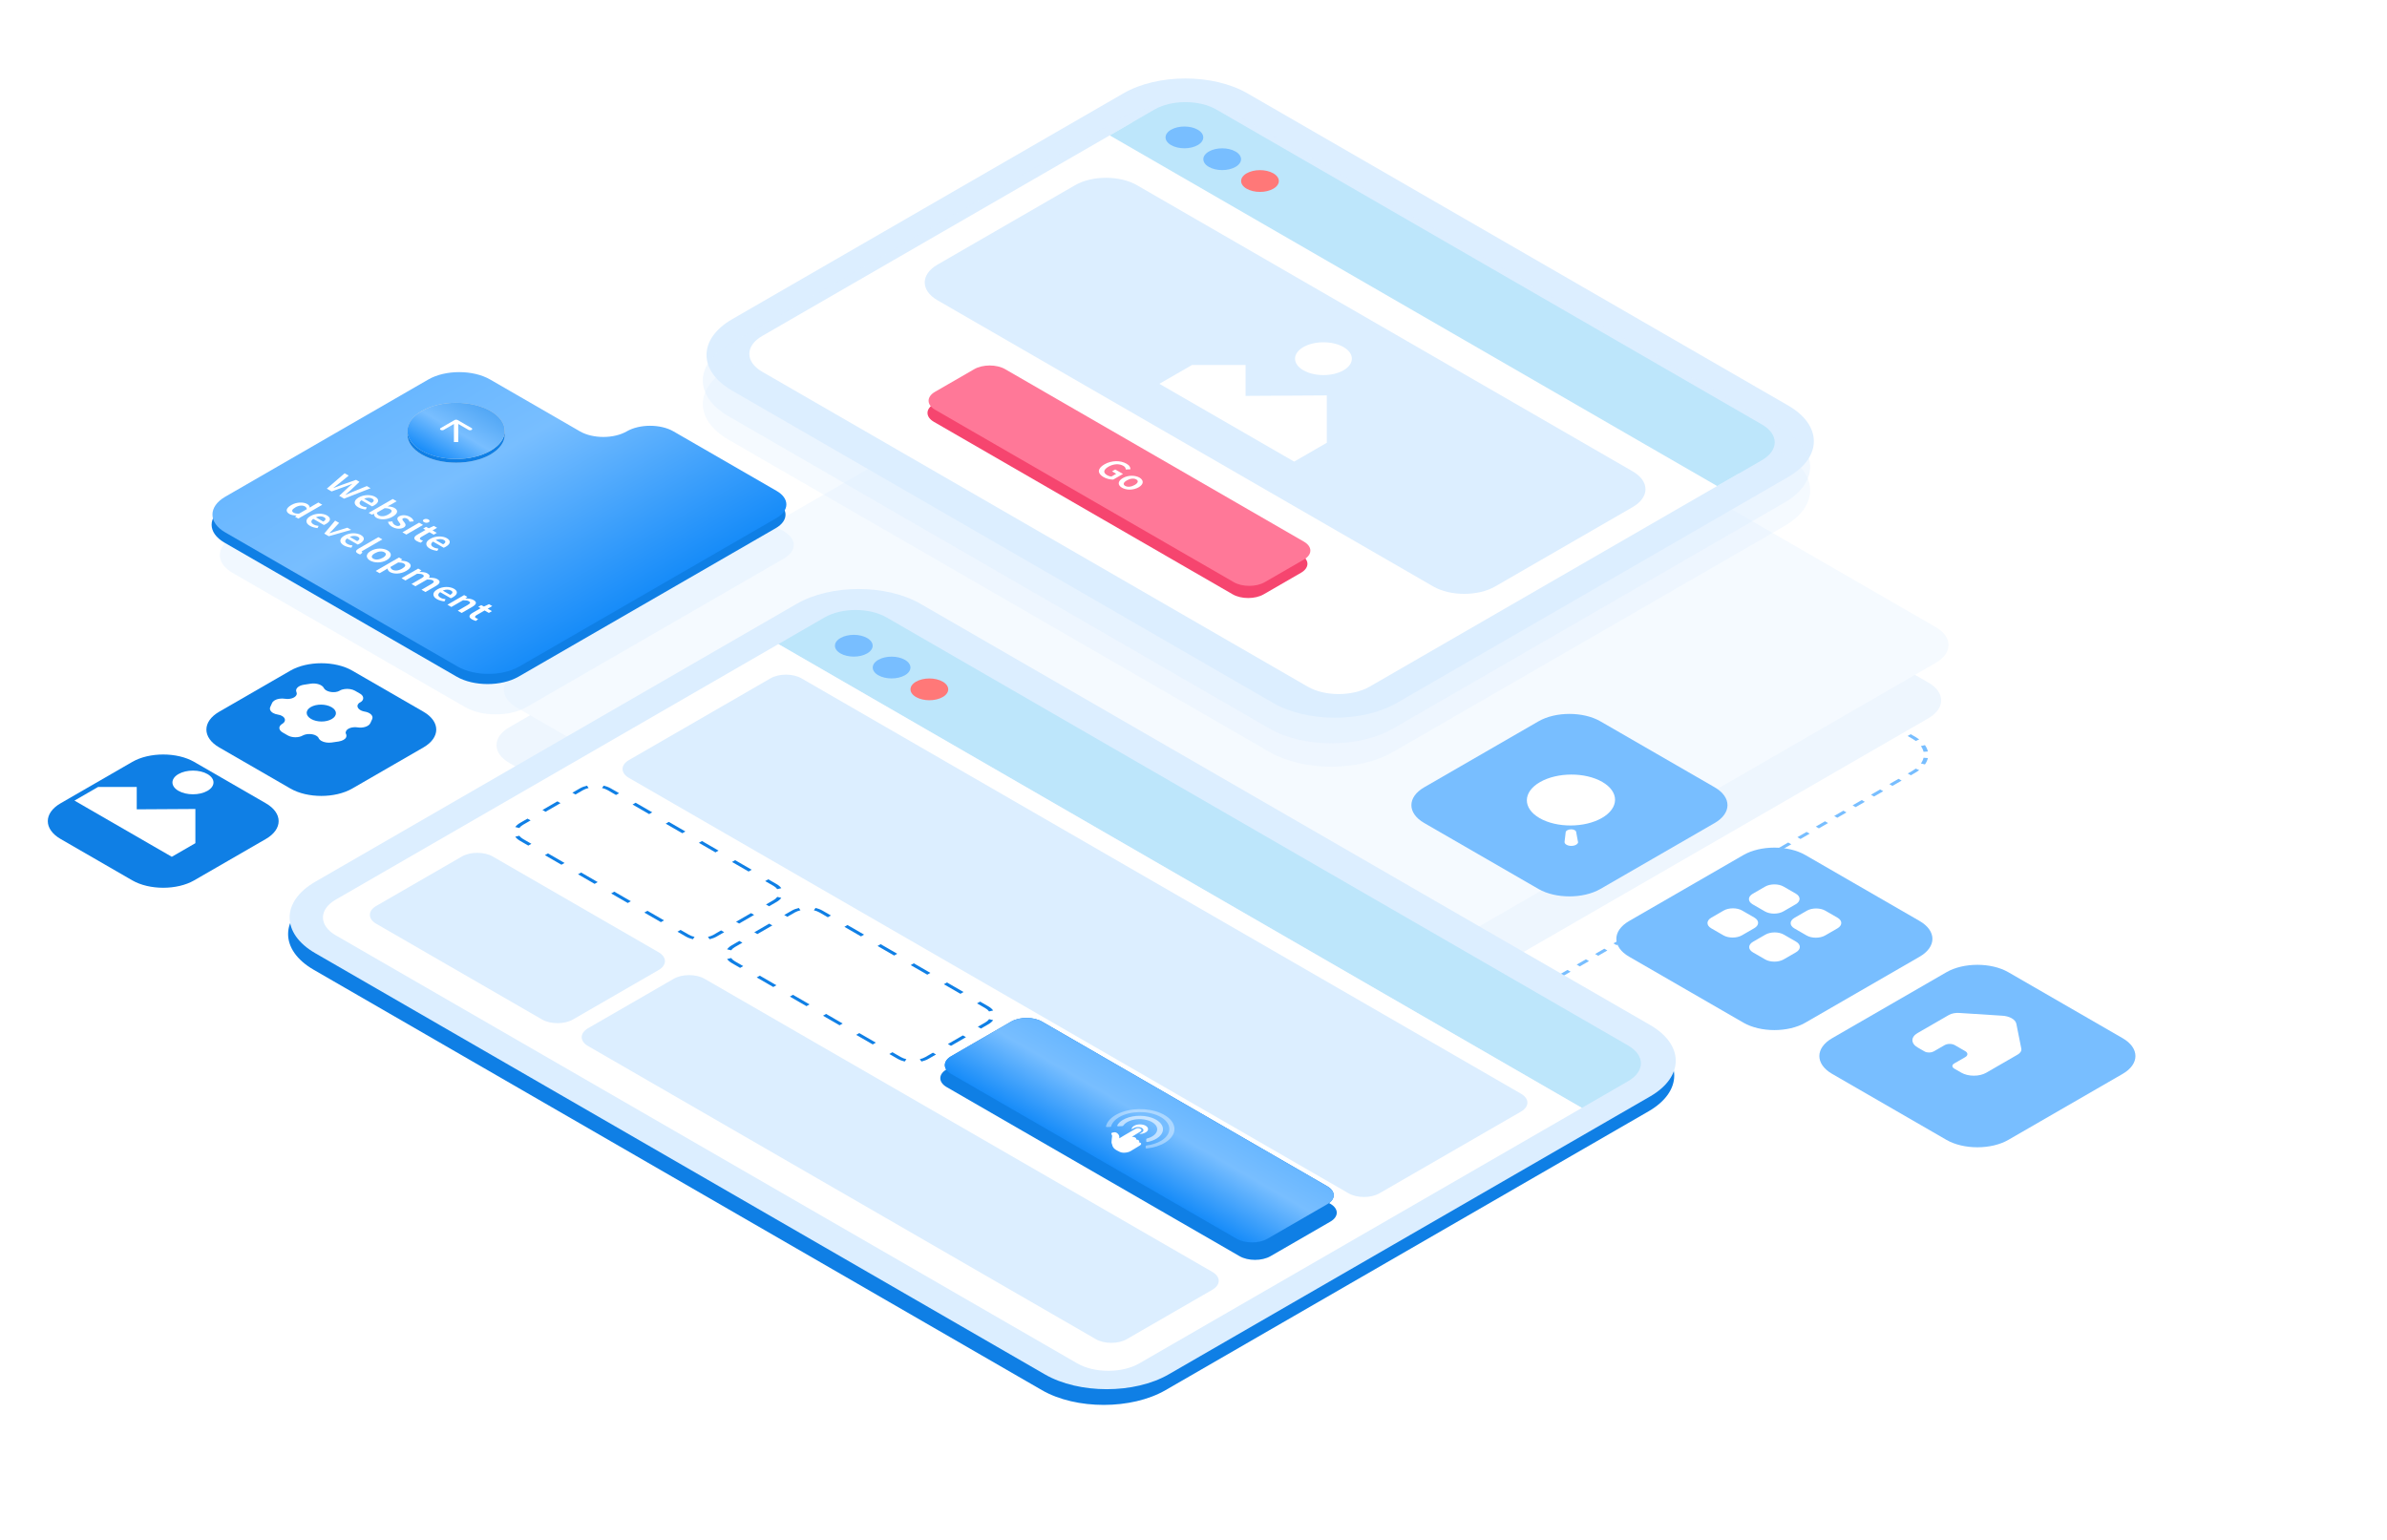 <?xml version="1.0" encoding="UTF-8"?> <svg xmlns="http://www.w3.org/2000/svg" width="620" height="400" viewBox="0 0 620 400" fill="none"><path d="M311.21 308.252C306.773 310.814 299.579 310.814 295.141 308.252L128.937 212.301C124.5 209.74 124.5 205.586 128.937 203.025L315.245 95.468C319.682 92.906 326.877 92.906 331.314 95.468L497.518 191.419C501.955 193.98 501.955 198.134 497.518 200.695L311.21 308.252Z" fill="white"></path><path fill-rule="evenodd" clip-rule="evenodd" d="M498.499 192.064L497.599 192.464C497.33 192.262 497.035 192.068 496.715 191.883L495.493 191.177L496.296 190.713L497.518 191.419C497.874 191.624 498.201 191.84 498.499 192.064ZM332.536 96.173L331.733 96.637L330.51 95.932C330.19 95.746 329.853 95.576 329.504 95.421L330.197 94.901C330.585 95.074 330.958 95.262 331.314 95.468L332.536 96.173ZM327.629 94.044L327.194 94.65C326.363 94.452 325.496 94.319 324.615 94.253L324.763 93.602C325.74 93.676 326.705 93.823 327.629 94.044ZM321.796 93.602L321.944 94.253C321.063 94.319 320.196 94.452 319.365 94.65L318.93 94.044C319.854 93.823 320.818 93.676 321.796 93.602ZM130.132 202.335L130.935 202.799L129.741 203.488C129.42 203.674 129.125 203.868 128.856 204.07L127.956 203.67C128.254 203.446 128.582 203.23 128.937 203.025L130.132 202.335ZM126.471 205.152L127.521 205.403C127.178 205.883 126.948 206.384 126.833 206.892L125.706 206.807C125.834 206.242 126.089 205.686 126.471 205.152ZM125.706 208.519L126.833 208.434C126.948 208.942 127.178 209.443 127.521 209.923L126.471 210.174C126.089 209.64 125.834 209.084 125.706 208.519ZM293.919 307.547L295.141 308.252C295.497 308.458 295.87 308.646 296.259 308.819L296.951 308.299C296.602 308.144 296.266 307.974 295.945 307.788L294.723 307.083L293.919 307.547ZM298.826 309.676L299.261 309.07C300.092 309.268 300.96 309.401 301.84 309.467L301.692 310.118C300.715 310.044 299.751 309.897 298.826 309.676ZM304.659 310.118L304.512 309.467C305.392 309.401 306.26 309.268 307.091 309.07L307.525 309.676C306.601 309.897 305.637 310.044 304.659 310.118ZM496.324 201.385L495.52 200.921L496.715 200.232C497.035 200.046 497.33 199.852 497.599 199.65L498.499 200.05C498.201 200.275 497.874 200.49 497.518 200.695L496.324 201.385ZM499.984 198.568L498.934 198.317C499.278 197.837 499.507 197.336 499.623 196.828L500.749 196.913C500.621 197.478 500.366 198.034 499.984 198.568ZM499.984 193.546L498.934 193.797C499.278 194.277 499.507 194.778 499.623 195.286L500.749 195.201C500.621 194.636 500.366 194.08 499.984 193.546ZM493.935 202.764L493.132 202.3L490.743 203.679L491.547 204.143L493.935 202.764ZM489.158 205.522L488.355 205.058L485.966 206.437L486.769 206.901L489.158 205.522ZM484.381 208.28L483.577 207.816L481.189 209.195L481.992 209.658L484.381 208.28ZM479.604 211.037L478.8 210.574L476.412 211.952L477.215 212.416L479.604 211.037ZM474.827 213.795L474.023 213.331L471.635 214.71L472.438 215.174L474.827 213.795ZM470.05 216.553L469.246 216.089L466.858 217.468L467.661 217.932L470.05 216.553ZM465.272 219.311L464.469 218.847L462.08 220.226L462.884 220.69L465.272 219.311ZM460.495 222.069L459.692 221.605L457.303 222.984L458.107 223.448L460.495 222.069ZM455.718 224.827L454.915 224.363L452.526 225.742L453.33 226.206L455.718 224.827ZM450.941 227.585L450.138 227.121L447.749 228.5L448.552 228.964L450.941 227.585ZM446.164 230.342L445.36 229.879L442.972 231.258L443.775 231.721L446.164 230.342ZM441.387 233.1L440.583 232.637L438.195 234.015L438.998 234.479L441.387 233.1ZM436.61 235.858L435.806 235.394L433.418 236.773L434.221 237.237L436.61 235.858ZM431.833 238.616L431.029 238.152L428.641 239.531L429.444 239.995L431.833 238.616ZM427.055 241.374L426.252 240.91L423.863 242.289L424.667 242.753L427.055 241.374ZM422.278 244.132L421.475 243.668L419.086 245.047L419.89 245.511L422.278 244.132ZM417.501 246.89L416.698 246.426L414.309 247.805L415.113 248.269L417.501 246.89ZM412.724 249.648L411.921 249.184L409.532 250.563L410.336 251.026L412.724 249.648ZM407.947 252.405L407.144 251.942L404.755 253.321L405.558 253.784L407.947 252.405ZM403.17 255.163L402.366 254.699L399.978 256.078L400.781 256.542L403.17 255.163ZM398.393 257.921L397.589 257.457L395.201 258.836L396.004 259.3L398.393 257.921ZM393.616 260.679L392.812 260.215L390.424 261.594L391.227 262.058L393.616 260.679ZM388.839 263.437L388.035 262.973L385.646 264.352L386.45 264.816L388.839 263.437ZM384.061 266.195L383.258 265.731L380.869 267.11L381.673 267.574L384.061 266.195ZM379.284 268.953L378.481 268.489L376.092 269.868L376.896 270.332L379.284 268.953ZM374.507 271.71L373.704 271.247L371.315 272.626L372.119 273.089L374.507 271.71ZM369.73 274.468L368.927 274.005L366.538 275.383L367.341 275.847L369.73 274.468ZM364.953 277.226L364.149 276.762L361.761 278.141L362.564 278.605L364.953 277.226ZM360.176 279.984L359.372 279.52L356.984 280.899L357.787 281.363L360.176 279.984ZM355.399 282.742L354.595 282.278L352.207 283.657L353.01 284.121L355.399 282.742ZM350.622 285.5L349.818 285.036L347.43 286.415L348.233 286.879L350.622 285.5ZM345.844 288.258L345.041 287.794L342.652 289.173L343.456 289.637L345.844 288.258ZM341.067 291.016L340.264 290.552L337.875 291.931L338.679 292.394L341.067 291.016ZM336.29 293.773L335.487 293.31L333.098 294.689L333.902 295.152L336.29 293.773ZM331.513 296.531L330.71 296.067L328.321 297.446L329.125 297.91L331.513 296.531ZM326.736 299.289L325.933 298.825L323.544 300.204L324.347 300.668L326.736 299.289ZM321.959 302.047L321.155 301.583L318.767 302.962L319.57 303.426L321.959 302.047ZM317.182 304.805L316.378 304.341L313.99 305.72L314.793 306.184L317.182 304.805ZM312.405 307.563L311.601 307.099L310.407 307.788C310.086 307.974 309.75 308.144 309.4 308.299L310.093 308.819C310.481 308.646 310.855 308.458 311.21 308.252L312.405 307.563ZM291.475 306.136L292.279 305.672L289.834 304.261L289.031 304.725L291.475 306.136ZM286.587 303.314L287.39 302.85L284.946 301.439L284.143 301.903L286.587 303.314ZM281.698 300.492L282.502 300.028L280.058 298.617L279.254 299.081L281.698 300.492ZM276.81 297.669L277.613 297.206L275.169 295.795L274.366 296.258L276.81 297.669ZM271.922 294.847L272.725 294.384L270.281 292.972L269.477 293.436L271.922 294.847ZM267.033 292.025L267.837 291.561L265.393 290.15L264.589 290.614L267.033 292.025ZM262.145 289.203L262.948 288.739L260.504 287.328L259.701 287.792L262.145 289.203ZM257.257 286.381L258.06 285.917L255.616 284.506L254.812 284.97L257.257 286.381ZM252.368 283.559L253.172 283.095L250.728 281.684L249.924 282.148L252.368 283.559ZM247.48 280.737L248.283 280.273L245.839 278.862L245.036 279.326L247.48 280.737ZM242.592 277.915L243.395 277.451L240.951 276.04L240.147 276.504L242.592 277.915ZM237.703 275.093L238.507 274.629L236.062 273.218L235.259 273.682L237.703 275.093ZM232.815 272.271L233.618 271.807L231.174 270.396L230.371 270.86L232.815 272.271ZM227.926 269.449L228.73 268.985L226.286 267.574L225.482 268.038L227.926 269.449ZM223.038 266.627L223.842 266.163L221.397 264.752L220.594 265.215L223.038 266.627ZM218.15 263.804L218.953 263.341L216.509 261.93L215.706 262.393L218.15 263.804ZM213.261 260.982L214.065 260.518L211.621 259.107L210.817 259.571L213.261 260.982ZM208.373 258.16L209.176 257.696L206.732 256.285L205.929 256.749L208.373 258.16ZM203.485 255.338L204.288 254.874L201.844 253.463L201.04 253.927L203.485 255.338ZM198.596 252.516L199.4 252.052L196.956 250.641L196.152 251.105L198.596 252.516ZM193.708 249.694L194.511 249.23L192.067 247.819L191.264 248.283L193.708 249.694ZM188.82 246.872L189.623 246.408L187.179 244.997L186.375 245.461L188.82 246.872ZM183.931 244.05L184.735 243.586L182.29 242.175L181.487 242.639L183.931 244.05ZM179.043 241.228L179.846 240.764L177.402 239.353L176.599 239.817L179.043 241.228ZM174.155 238.406L174.958 237.942L172.514 236.531L171.71 236.995L174.155 238.406ZM169.266 235.584L170.07 235.12L167.625 233.709L166.822 234.172L169.266 235.584ZM164.378 232.761L165.181 232.298L162.737 230.887L161.934 231.35L164.378 232.761ZM159.489 229.939L160.293 229.476L157.849 228.064L157.045 228.528L159.489 229.939ZM154.601 227.117L155.405 226.653L152.96 225.242L152.157 225.706L154.601 227.117ZM149.713 224.295L150.516 223.831L148.072 222.42L147.269 222.884L149.713 224.295ZM144.824 221.473L145.628 221.009L143.184 219.598L142.38 220.062L144.824 221.473ZM139.936 218.651L140.739 218.187L138.295 216.776L137.492 217.24L139.936 218.651ZM135.048 215.829L135.851 215.365L133.407 213.954L132.603 214.418L135.048 215.829ZM130.159 213.007L130.963 212.543L129.741 211.838C129.42 211.652 129.125 211.458 128.856 211.256L127.956 211.656C128.254 211.88 128.582 212.096 128.937 212.301L130.159 213.007ZM132.52 200.956L133.324 201.42L135.712 200.041L134.909 199.577L132.52 200.956ZM137.297 198.198L138.101 198.662L140.489 197.283L139.686 196.819L137.297 198.198ZM142.074 195.441L142.878 195.904L145.266 194.525L144.463 194.062L142.074 195.441ZM146.851 192.683L147.655 193.146L150.043 191.768L149.24 191.304L146.851 192.683ZM151.629 189.925L152.432 190.389L154.821 189.01L154.017 188.546L151.629 189.925ZM156.406 187.167L157.209 187.631L159.598 186.252L158.794 185.788L156.406 187.167ZM161.183 184.409L161.986 184.873L164.375 183.494L163.571 183.03L161.183 184.409ZM165.96 181.651L166.763 182.115L169.152 180.736L168.349 180.272L165.96 181.651ZM170.737 178.893L171.541 179.357L173.929 177.978L173.126 177.514L170.737 178.893ZM175.514 176.135L176.318 176.599L178.706 175.22L177.903 174.756L175.514 176.135ZM180.291 173.378L181.095 173.841L183.483 172.462L182.68 171.999L180.291 173.378ZM185.068 170.62L185.872 171.084L188.26 169.705L187.457 169.241L185.068 170.62ZM189.846 167.862L190.649 168.326L193.038 166.947L192.234 166.483L189.846 167.862ZM194.623 165.104L195.426 165.568L197.815 164.189L197.011 163.725L194.623 165.104ZM199.4 162.346L200.203 162.81L202.592 161.431L201.788 160.967L199.4 162.346ZM204.177 159.588L204.98 160.052L207.369 158.673L206.565 158.209L204.177 159.588ZM208.954 156.83L209.757 157.294L212.146 155.915L211.343 155.451L208.954 156.83ZM213.731 154.073L214.535 154.536L216.923 153.157L216.12 152.694L213.731 154.073ZM218.508 151.315L219.312 151.778L221.7 150.4L220.897 149.936L218.508 151.315ZM223.285 148.557L224.089 149.021L226.477 147.642L225.674 147.178L223.285 148.557ZM228.062 145.799L228.866 146.263L231.254 144.884L230.451 144.42L228.062 145.799ZM232.84 143.041L233.643 143.505L236.032 142.126L235.228 141.662L232.84 143.041ZM237.617 140.283L238.42 140.747L240.809 139.368L240.005 138.904L237.617 140.283ZM242.394 137.525L243.197 137.989L245.586 136.61L244.782 136.146L242.394 137.525ZM247.171 134.767L247.974 135.231L250.363 133.852L249.56 133.388L247.171 134.767ZM251.948 132.01L252.752 132.473L255.14 131.094L254.337 130.631L251.948 132.01ZM256.725 129.252L257.529 129.716L259.917 128.337L259.114 127.873L256.725 129.252ZM261.502 126.494L262.306 126.958L264.694 125.579L263.891 125.115L261.502 126.494ZM266.279 123.736L267.083 124.2L269.471 122.821L268.668 122.357L266.279 123.736ZM271.057 120.978L271.86 121.442L274.249 120.063L273.445 119.599L271.057 120.978ZM275.834 118.22L276.637 118.684L279.026 117.305L278.222 116.841L275.834 118.22ZM280.611 115.462L281.414 115.926L283.803 114.547L282.999 114.083L280.611 115.462ZM285.388 112.705L286.191 113.168L288.58 111.789L287.776 111.326L285.388 112.705ZM290.165 109.947L290.968 110.41L293.357 109.032L292.554 108.568L290.165 109.947ZM294.942 107.189L295.746 107.653L298.134 106.274L297.331 105.81L294.942 107.189ZM299.719 104.431L300.523 104.895L302.911 103.516L302.108 103.052L299.719 104.431ZM304.496 101.673L305.3 102.137L307.688 100.758L306.885 100.294L304.496 101.673ZM309.273 98.915L310.077 99.379L312.465 98L311.662 97.536L309.273 98.915ZM314.051 96.157L314.854 96.621L316.048 95.932C316.369 95.746 316.706 95.576 317.055 95.421L316.362 94.901C315.974 95.074 315.601 95.262 315.245 95.468L314.051 96.157ZM334.98 97.584L334.177 98.048L336.621 99.459L337.424 98.995L334.98 97.584ZM339.869 100.406L339.065 100.87L341.509 102.281L342.313 101.817L339.869 100.406ZM344.757 103.228L343.953 103.692L346.398 105.103L347.201 104.64L344.757 103.228ZM349.645 106.051L348.842 106.514L351.286 107.925L352.089 107.462L349.645 106.051ZM354.534 108.873L353.73 109.337L356.174 110.748L356.978 110.284L354.534 108.873ZM359.422 111.695L358.618 112.159L361.063 113.57L361.866 113.106L359.422 111.695ZM364.31 114.517L363.507 114.981L365.951 116.392L366.754 115.928L364.31 114.517ZM369.199 117.339L368.395 117.803L370.839 119.214L371.643 118.75L369.199 117.339ZM374.087 120.161L373.284 120.625L375.728 122.036L376.531 121.572L374.087 120.161ZM378.975 122.983L378.172 123.447L380.616 124.858L381.42 124.394L378.975 122.983ZM383.864 125.805L383.06 126.269L385.504 127.68L386.308 127.216L383.864 125.805ZM388.752 128.627L387.949 129.091L390.393 130.502L391.196 130.038L388.752 128.627ZM393.64 131.449L392.837 131.913L395.281 133.324L396.085 132.86L393.64 131.449ZM398.529 134.271L397.725 134.735L400.17 136.146L400.973 135.682L398.529 134.271ZM403.417 137.094L402.614 137.557L405.058 138.968L405.861 138.505L403.417 137.094ZM408.306 139.916L407.502 140.379L409.946 141.791L410.75 141.327L408.306 139.916ZM413.194 142.738L412.39 143.202L414.835 144.613L415.638 144.149L413.194 142.738ZM418.082 145.56L417.279 146.024L419.723 147.435L420.526 146.971L418.082 145.56ZM422.971 148.382L422.167 148.846L424.611 150.257L425.415 149.793L422.971 148.382ZM427.859 151.204L427.055 151.668L429.5 153.079L430.303 152.615L427.859 151.204ZM432.747 154.026L431.944 154.49L434.388 155.901L435.191 155.437L432.747 154.026ZM437.636 156.848L436.832 157.312L439.276 158.723L440.08 158.259L437.636 156.848ZM442.524 159.67L441.721 160.134L444.165 161.545L444.968 161.081L442.524 159.67ZM447.412 162.492L446.609 162.956L449.053 164.367L449.857 163.903L447.412 162.492ZM452.301 165.314L451.497 165.778L453.941 167.189L454.745 166.725L452.301 165.314ZM457.189 168.137L456.386 168.6L458.83 170.011L459.633 169.548L457.189 168.137ZM462.077 170.959L461.274 171.422L463.718 172.833L464.522 172.37L462.077 170.959ZM466.966 173.781L466.162 174.245L468.607 175.656L469.41 175.192L466.966 173.781ZM471.854 176.603L471.051 177.067L473.495 178.478L474.298 178.014L471.854 176.603ZM476.743 179.425L475.939 179.889L478.383 181.3L479.187 180.836L476.743 179.425ZM481.631 182.247L480.827 182.711L483.272 184.122L484.075 183.658L481.631 182.247ZM486.519 185.069L485.716 185.533L488.16 186.944L488.963 186.48L486.519 185.069ZM491.408 187.891L490.604 188.355L493.048 189.766L493.852 189.302L491.408 187.891Z" fill="#78BEFF"></path><path d="M314.568 294.133C310.13 296.695 302.936 296.695 298.499 294.133L132.295 198.182C127.857 195.621 127.857 191.467 132.295 188.906L318.602 81.349C323.04 78.787 330.234 78.787 334.671 81.349L500.875 177.3C505.313 179.861 505.313 184.015 500.875 186.576L314.568 294.133Z" fill="#EEF6FE"></path><path d="M316.486 279.737C312.048 282.298 304.854 282.298 300.417 279.737L134.213 183.786C129.775 181.224 129.775 177.071 134.213 174.509L320.52 66.952C324.958 64.39 332.152 64.39 336.589 66.952L502.793 162.903C507.231 165.465 507.231 169.618 502.793 172.18L316.486 279.737Z" fill="#F5FAFF"></path><g filter="url(#filter0_d_9641_5052)"><path d="M75.427 170.199C79.864 167.637 87.058 167.637 91.495 170.199L109.986 180.873C114.423 183.435 114.423 187.588 109.986 190.15L91.495 200.825C87.058 203.386 79.864 203.386 75.427 200.825L56.936 190.15C52.499 187.588 52.499 183.435 56.936 180.873L75.427 170.199Z" fill="#0F7FE5"></path></g><g filter="url(#filter1_d_9641_5052)"><path d="M34.362 193.906C38.799 191.344 45.994 191.344 50.431 193.906L69.05 204.655C73.487 207.217 73.487 211.37 69.05 213.932L50.431 224.681C45.994 227.242 38.799 227.242 34.362 224.681L15.743 213.932C11.305 211.37 11.305 207.217 15.743 204.655L34.362 193.906Z" fill="#0F7FE5"></path></g><path d="M25.465 204.425L19.341 207.96L44.624 222.556L50.748 219.02L50.748 210.136L35.516 210.227L35.516 204.425L25.465 204.425Z" fill="white"></path><path d="M53.89 205.422C51.809 206.623 48.434 206.623 46.352 205.422C44.271 204.22 44.271 202.272 46.352 201.07C48.434 199.869 51.809 199.869 53.89 201.07C55.971 202.272 55.971 204.22 53.89 205.422Z" fill="white"></path><path d="M206.947 160.925C215.821 155.802 230.21 155.802 239.085 160.925L428.211 270.109C437.086 275.233 437.086 283.539 428.211 288.663L302.752 361.091C293.877 366.215 279.489 366.215 270.614 361.091L81.488 251.907C72.613 246.784 72.613 238.477 81.488 233.354L206.947 160.925Z" fill="#0F7FE5"></path><path d="M206.947 156.841C215.821 151.718 230.21 151.718 239.085 156.841L428.604 266.252C437.479 271.376 437.479 279.682 428.604 284.806L303.538 357.007C294.664 362.131 280.275 362.131 271.4 357.007L81.881 247.596C73.006 242.473 73.006 234.166 81.881 229.043L206.947 156.841Z" fill="#DCEEFF"></path><g filter="url(#filter2_b_9641_5052)"><path d="M214.194 160.371C218.631 157.809 225.826 157.809 230.263 160.371L422.882 271.571C427.32 274.133 427.32 278.286 422.882 280.848L410.873 287.781L202.185 167.304L214.194 160.371Z" fill="#BDE6FB"></path></g><g filter="url(#filter3_b_9641_5052)"><path d="M295.898 354.159C291.46 356.72 284.266 356.72 279.829 354.159L87.21 242.958C82.772 240.396 82.772 236.243 87.21 233.681L202.187 167.304L410.875 287.781L295.898 354.159Z" fill="white"></path></g><g filter="url(#filter4_b_9641_5052)"><path d="M150.614 204.79C152.832 203.509 156.429 203.509 158.648 204.79L201.705 229.647C203.924 230.928 203.924 233.004 201.705 234.285L186.159 243.26C183.94 244.541 180.343 244.541 178.124 243.26L135.067 218.403C132.849 217.122 132.849 215.046 135.067 213.765L150.614 204.79Z" fill="white"></path></g><g filter="url(#filter5_b_9641_5052)"><path fill-rule="evenodd" clip-rule="evenodd" d="M133.835 217.339L134.885 217.089C135.106 217.397 135.434 217.687 135.871 217.939L138.024 219.182L137.22 219.646L135.067 218.403C134.523 218.089 134.112 217.726 133.835 217.339ZM175.971 242.017L176.775 241.553L178.928 242.796C179.365 243.049 179.867 243.238 180.401 243.366L179.967 243.972C179.297 243.812 178.669 243.575 178.124 243.26L175.971 242.017ZM199.762 235.407L198.958 234.943L200.901 233.821C201.339 233.569 201.667 233.279 201.888 232.971L202.938 233.222C202.661 233.608 202.25 233.971 201.705 234.285L199.762 235.407ZM160.801 206.033L158.648 204.79C158.103 204.475 157.476 204.238 156.806 204.078L156.371 204.684C156.906 204.812 157.407 205.001 157.845 205.254L159.997 206.497L160.801 206.033ZM137.011 212.643L137.814 213.107L135.871 214.229C135.434 214.481 135.106 214.771 134.885 215.079L133.835 214.829C134.112 214.442 134.523 214.079 135.067 213.765L137.011 212.643ZM140.897 210.399L141.701 210.863L145.587 208.619L144.784 208.155L140.897 210.399ZM148.67 205.912L149.474 206.376L151.417 205.254C151.854 205.001 152.356 204.812 152.891 204.684L152.456 204.078C151.786 204.238 151.158 204.475 150.614 204.79L148.67 205.912ZM165.107 208.518L164.303 208.982L168.609 211.468L169.412 211.004L165.107 208.518ZM173.718 213.49L172.915 213.954L177.22 216.439L178.024 215.976L173.718 213.49ZM182.329 218.461L181.526 218.925L185.832 221.411L186.635 220.947L182.329 218.461ZM190.941 223.433L190.137 223.896L194.443 226.382L195.246 225.918L190.941 223.433ZM199.552 228.404L198.749 228.868L200.901 230.111C201.339 230.363 201.667 230.653 201.888 230.961L202.938 230.711C202.661 230.324 202.25 229.961 201.705 229.647L199.552 228.404ZM195.875 237.651L195.072 237.187L191.185 239.431L191.989 239.895L195.875 237.651ZM188.102 242.138L187.299 241.674L185.355 242.796C184.918 243.049 184.416 243.238 183.882 243.366L184.316 243.972C184.986 243.812 185.614 243.575 186.159 243.26L188.102 242.138ZM171.666 239.532L172.469 239.068L168.164 236.582L167.36 237.046L171.666 239.532ZM163.054 234.56L163.858 234.096L159.552 231.611L158.749 232.075L163.054 234.56ZM154.443 229.589L155.247 229.125L150.941 226.639L150.137 227.103L154.443 229.589ZM145.832 224.617L146.635 224.154L142.329 221.668L141.526 222.132L145.832 224.617Z" fill="#0F7FE5"></path></g><g filter="url(#filter6_b_9641_5052)"><path d="M205.637 236.556C207.856 235.275 211.453 235.275 213.672 236.555L256.728 261.413C258.947 262.693 258.947 264.77 256.728 266.051L241.182 275.026C238.964 276.307 235.366 276.307 233.148 275.026L190.091 250.169C187.872 248.888 187.872 246.811 190.091 245.53L205.637 236.556Z" fill="white"></path></g><g filter="url(#filter7_b_9641_5052)"><path fill-rule="evenodd" clip-rule="evenodd" d="M188.858 249.105L189.908 248.854C190.129 249.163 190.457 249.452 190.894 249.705L193.047 250.948L192.244 251.412L190.091 250.169C189.546 249.854 189.135 249.492 188.858 249.105ZM230.995 273.783L231.798 273.319L233.951 274.562C234.388 274.814 234.89 275.004 235.425 275.131L234.99 275.738C234.32 275.578 233.692 275.34 233.148 275.026L230.995 273.783ZM254.785 267.173L253.982 266.709L255.925 265.587C256.362 265.335 256.69 265.045 256.911 264.736L257.961 264.987C257.684 265.374 257.273 265.736 256.728 266.051L254.785 267.173ZM215.824 237.798L213.672 236.555C213.127 236.241 212.499 236.004 211.829 235.844L211.395 236.45C211.929 236.578 212.431 236.767 212.868 237.019L215.021 238.262L215.824 237.798ZM192.034 244.409L192.838 244.872L190.894 245.994C190.457 246.247 190.129 246.536 189.908 246.845L188.858 246.594C189.135 246.207 189.546 245.845 190.091 245.53L192.034 244.409ZM195.921 242.165L196.724 242.629L200.611 240.385L199.807 239.921L195.921 242.165ZM203.694 237.677L204.497 238.141L206.441 237.019C206.878 236.767 207.38 236.578 207.914 236.45L207.48 235.844C206.81 236.004 206.182 236.241 205.637 236.556L203.694 237.677ZM220.13 240.284L219.327 240.748L223.632 243.234L224.436 242.77L220.13 240.284ZM228.741 245.255L227.938 245.719L232.244 248.205L233.047 247.741L228.741 245.255ZM237.353 250.227L236.549 250.691L240.855 253.176L241.658 252.713L237.353 250.227ZM245.964 255.198L245.161 255.662L249.466 258.148L250.27 257.684L245.964 255.198ZM254.576 260.17L253.772 260.634L255.925 261.876C256.362 262.129 256.69 262.418 256.911 262.727L257.961 262.476C257.684 262.089 257.273 261.727 256.728 261.413L254.576 260.17ZM250.899 269.416L250.095 268.953L246.209 271.196L247.012 271.66L250.899 269.416ZM243.125 273.904L242.322 273.44L240.379 274.562C239.942 274.814 239.44 275.004 238.905 275.131L239.34 275.738C240.01 275.578 240.638 275.34 241.182 275.026L243.125 273.904ZM226.689 271.297L227.493 270.833L223.187 268.348L222.384 268.812L226.689 271.297ZM218.078 266.326L218.881 265.862L214.576 263.376L213.772 263.84L218.078 266.326ZM209.467 261.354L210.27 260.891L205.964 258.405L205.161 258.869L209.467 261.354ZM200.855 256.383L201.659 255.919L197.353 253.433L196.549 253.897L200.855 256.383Z" fill="#0F7FE5"></path></g><g filter="url(#filter8_b_9641_5052)"><path d="M261.444 268.772C263.662 267.491 267.26 267.491 269.478 268.772L345.548 312.688C347.766 313.969 347.766 316.045 345.548 317.326L330.002 326.301C327.783 327.582 324.186 327.582 321.967 326.301L245.898 282.386C243.679 281.105 243.679 279.028 245.898 277.747L261.444 268.772Z" fill="#0F7FE5"></path></g><path d="M200.135 176.202C202.354 174.921 205.951 174.921 208.17 176.202L395.068 284.1C397.287 285.381 397.287 287.457 395.068 288.738L358.299 309.965C356.081 311.246 352.484 311.246 350.265 309.965L163.366 202.067C161.148 200.786 161.148 198.71 163.366 197.429L200.135 176.202Z" fill="#DCEEFF"></path><path d="M174.981 254.251C177.199 252.97 180.797 252.97 183.015 254.251L314.892 330.384C317.111 331.665 317.111 333.742 314.892 335.023L292.665 347.855C290.446 349.136 286.849 349.136 284.631 347.855L152.754 271.721C150.535 270.44 150.535 268.364 152.754 267.083L174.981 254.251Z" fill="#DCEEFF"></path><path d="M225.231 169.731C223.318 170.835 220.217 170.835 218.304 169.731C216.391 168.627 216.391 166.836 218.304 165.732C220.217 164.628 223.318 164.628 225.231 165.732C227.144 166.836 227.144 168.627 225.231 169.731Z" fill="#78BEFF"></path><path d="M235.046 175.397C233.133 176.501 230.031 176.501 228.119 175.397C226.206 174.293 226.206 172.502 228.119 171.398C230.031 170.294 233.133 170.294 235.046 171.398C236.958 172.502 236.958 174.293 235.046 175.397Z" fill="#78BEFF"></path><path d="M244.858 181.063C242.945 182.167 239.844 182.167 237.931 181.063C236.018 179.959 236.018 178.168 237.931 177.064C239.844 175.96 242.945 175.96 244.858 177.064C246.771 178.168 246.771 179.959 244.858 181.063Z" fill="#FF7878"></path><g filter="url(#filter9_b_9641_5052)"><path d="M262.621 265.37C264.84 264.089 268.437 264.089 270.656 265.37L344.76 308.151C346.979 309.432 346.979 311.509 344.76 312.789L329.214 321.764C326.996 323.045 323.399 323.045 321.18 321.764L247.075 278.983C244.857 277.702 244.857 275.626 247.075 274.345L262.621 265.37Z" fill="#0F7FE5"></path><path d="M262.621 265.37C264.84 264.089 268.437 264.089 270.656 265.37L344.76 308.151C346.979 309.432 346.979 311.509 344.76 312.789L329.214 321.764C326.996 323.045 323.399 323.045 321.18 321.764L247.075 278.983C244.857 277.702 244.857 275.626 247.075 274.345L262.621 265.37Z" fill="url(#paint0_linear_9641_5052)"></path></g><g opacity="0.4"><path d="M297.582 297.686L297.564 298.17C297.561 298.262 297.706 298.338 297.865 298.32C299.679 298.115 301.347 297.59 302.643 296.788C306.012 294.712 305.824 291.439 302.226 289.496C301.981 289.363 301.716 289.235 301.443 289.118C298.128 287.687 293.446 287.781 290.307 289.343C288.6 290.19 287.541 291.345 287.261 292.59C287.24 292.684 287.378 292.764 287.541 292.756L288.377 292.715C288.494 292.709 288.589 292.658 288.607 292.59C288.848 291.683 289.574 290.838 290.722 290.171C293.506 288.552 298.043 288.439 301.05 289.922C304.383 291.551 304.623 294.451 301.673 296.269C300.617 296.919 299.261 297.358 297.78 297.551C297.663 297.565 297.578 297.622 297.578 297.692L297.582 297.686Z" fill="white"></path></g><g opacity="0.6"><path d="M297.736 295.885L297.718 296.463C297.711 296.582 297.92 296.666 298.111 296.625C298.993 296.439 299.783 296.138 300.438 295.735C302.393 294.529 302.62 292.676 300.977 291.323C300.499 290.928 299.872 290.591 299.16 290.339C296.719 289.483 293.525 289.736 291.573 290.941C290.918 291.344 290.454 291.82 290.188 292.341C290.131 292.456 290.287 292.566 290.493 292.558L291.491 292.509C291.601 292.503 291.697 292.46 291.736 292.401C291.945 292.08 292.26 291.787 292.667 291.536C293.974 290.728 296.036 290.479 297.8 290.912C298.784 291.153 299.606 291.599 300.088 292.147C300.948 293.135 300.654 294.339 299.344 295.145C298.936 295.396 298.451 295.594 297.913 295.738C297.81 295.764 297.739 295.821 297.739 295.887L297.736 295.885Z" fill="white"></path></g><path d="M294.383 298.58L296.09 297.529C296.207 297.457 296.568 297.204 296.335 296.942C296.225 296.817 296.044 296.746 295.853 296.705L295.821 296.686L295.811 296.68C295.963 296.515 295.952 296.349 295.761 296.206C295.534 296.034 295.272 295.977 295.081 295.965C295.194 295.764 295.088 295.572 294.759 295.423C294.514 295.31 294.238 295.282 293.976 295.302L295.432 294.404C295.715 294.229 295.995 294.047 296.289 293.877C296.562 293.674 296.54 293.384 296.218 293.198C296.037 293.094 295.768 293.041 295.513 293.049C295.244 293.057 295.056 293.153 294.876 293.257L294.153 293.674L292.159 294.83C292.085 294.86 290.732 295.682 290.732 295.682C290.728 295.545 290.725 295.392 290.728 295.247C290.742 294.912 290.42 294.509 290.112 294.298C289.949 294.188 289.786 294.126 289.63 294.118C289.581 294.114 289.524 294.114 289.474 294.114C289.131 294.12 288.734 294.21 288.66 294.396C288.631 294.478 288.663 294.562 288.706 294.652C288.755 294.771 288.89 294.942 288.858 295.153C288.805 295.507 288.706 296.308 288.702 296.764C288.737 296.838 288.748 297.032 288.787 297.1C288.886 297.324 288.95 297.521 288.943 297.607C288.939 297.674 289.109 297.944 289.109 297.944C289.216 298.181 289.548 298.529 290.101 298.827C290.653 299.126 291.121 299.416 291.797 299.426L291.815 299.437L291.847 299.426C292.548 299.43 293.225 299.281 293.724 298.976C293.848 298.901 294.298 298.625 294.383 298.572L294.383 298.58Z" fill="white"></path><path d="M297.54 292.389C296.69 291.931 295.355 291.954 294.558 292.447C294.129 292.71 293.899 293.027 293.931 293.352L294.558 292.991C294.799 292.852 295.103 292.774 295.415 292.753C295.833 292.729 296.265 292.806 296.584 292.991C297.062 293.267 297.129 293.69 296.793 294.007C296.732 294.062 296.665 294.113 296.584 294.16L295.928 294.538C296.552 294.571 297.15 294.405 297.628 294.113C298.422 293.622 298.383 292.851 297.529 292.391L297.54 292.389Z" fill="white"></path><g filter="url(#filter10_b_9641_5052)"><path d="M119.959 222.487C122.178 221.206 125.775 221.206 127.994 222.487L171.051 247.344C173.269 248.625 173.269 250.702 171.051 251.983L148.823 264.815C146.605 266.095 143.008 266.095 140.789 264.815L97.732 239.957C95.513 238.677 95.513 236.6 97.732 235.319L119.959 222.487Z" fill="#DCEEFF"></path></g><path d="M291.83 24.228C300.704 19.105 315.093 19.105 323.967 24.228L464.473 105.343C473.348 110.466 473.348 118.773 464.473 123.896L362.812 182.586C353.938 187.709 339.549 187.709 330.674 182.586L190.169 101.471C181.294 96.348 181.294 88.041 190.169 82.918L291.83 24.228Z" fill="#DCEEFF"></path><path d="M290.871 36.962C299.745 31.839 314.134 31.839 323.008 36.962L463.514 118.077C472.389 123.201 472.389 131.507 463.514 136.631L361.853 195.32C352.979 200.444 338.59 200.444 329.715 195.32L189.21 114.205C180.335 109.082 180.335 100.775 189.21 95.652L290.871 36.962Z" fill="#DCEEFF" fill-opacity="0.3"></path><path d="M290.871 30.872C299.745 25.749 314.134 25.749 323.008 30.872L463.514 111.988C472.389 117.111 472.389 125.418 463.514 130.541L361.853 189.231C352.979 194.354 338.59 194.354 329.715 189.231L189.21 108.115C180.335 102.992 180.335 94.686 189.21 89.562L290.871 30.872Z" fill="#DCEEFF" fill-opacity="0.4"></path><g filter="url(#filter11_b_9641_5052)"><path d="M355.738 178.366C351.3 180.927 344.106 180.927 339.669 178.366L197.961 96.556C193.523 93.995 193.523 89.841 197.961 87.28L293.992 31.84L451.769 122.926L355.738 178.366Z" fill="white"></path></g><g filter="url(#filter12_b_9641_5052)"><path d="M299.864 28.449C304.301 25.887 311.496 25.887 315.933 28.449L457.641 110.258C462.078 112.82 462.078 116.973 457.641 119.535L446.013 126.248L288.236 35.162L299.864 28.449Z" fill="#BDE6FB"></path></g><path d="M311.102 37.69C309.189 38.794 306.088 38.794 304.175 37.69C302.262 36.586 302.262 34.795 304.175 33.691C306.088 32.587 309.189 32.587 311.102 33.691C313.015 34.795 313.015 36.586 311.102 37.69Z" fill="#78BEFF"></path><path d="M320.917 43.356C319.004 44.46 315.902 44.46 313.99 43.356C312.077 42.252 312.077 40.461 313.99 39.357C315.902 38.253 319.004 38.253 320.917 39.357C322.829 40.461 322.829 42.252 320.917 43.356Z" fill="#78BEFF"></path><path d="M330.731 49.022C328.818 50.126 325.717 50.126 323.804 49.022C321.891 47.918 321.891 46.127 323.804 45.023C325.717 43.919 328.818 43.919 330.731 45.023C332.644 46.127 332.644 47.918 330.731 49.022Z" fill="#FF7878"></path><path d="M278.284 74.13C282.721 71.569 289.915 71.569 294.353 74.13L331.036 95.308C335.473 97.87 335.473 102.023 331.036 104.585L326.004 107.49C321.567 110.051 314.373 110.051 309.935 107.49L273.252 86.312C268.815 83.751 268.815 79.597 273.252 77.035L278.284 74.13Z" fill="#DCEEFF"></path><path d="M279.243 48.105C283.68 45.544 290.874 45.544 295.312 48.105L424.072 122.439C428.509 125.001 428.509 129.154 424.072 131.716L388.347 152.34C383.91 154.901 376.716 154.901 372.279 152.34L243.519 78.006C239.081 75.444 239.081 71.291 243.519 68.729L279.243 48.105Z" fill="#DCEEFF"></path><path d="M309.615 94.801L301.135 99.697L336.143 119.908L344.623 115.012L344.623 102.71L323.531 102.835L323.531 94.801L309.615 94.801Z" fill="white"></path><path d="M348.973 96.183C346.09 97.847 341.417 97.847 338.535 96.183C335.653 94.519 335.653 91.821 338.535 90.157C341.417 88.493 346.09 88.493 348.973 90.157C351.855 91.821 351.855 94.519 348.973 96.183Z" fill="white"></path><g filter="url(#filter13_b_9641_5052)"><path d="M399.612 187.365C404.049 184.803 411.244 184.803 415.681 187.365L445.369 204.504C449.806 207.066 449.806 211.219 445.369 213.781L415.681 230.92C411.244 233.481 404.049 233.481 399.612 230.92L369.924 213.781C365.487 211.219 365.487 207.066 369.924 204.504L399.612 187.365Z" fill="#78BEFF"></path></g><g filter="url(#filter14_d_9641_5052)"><path d="M452.844 218.095C457.282 215.534 464.476 215.534 468.913 218.095L498.601 235.234C503.038 237.796 503.038 241.949 498.601 244.511L468.913 261.65C464.476 264.212 457.282 264.212 452.844 261.65L423.157 244.511C418.719 241.949 418.719 237.796 423.157 235.234L452.844 218.095Z" fill="#78BEFF"></path></g><g filter="url(#filter15_d_9641_5052)"><path d="M505.575 248.537C510.012 245.975 517.207 245.975 521.644 248.537L551.332 265.676C555.769 268.237 555.769 272.391 551.332 274.952L521.644 292.092C517.207 294.653 510.012 294.653 505.575 292.092L475.887 274.952C471.45 272.391 471.45 268.237 475.887 265.676L505.575 248.537Z" fill="#78BEFF"></path></g><path fill-rule="evenodd" clip-rule="evenodd" d="M399.985 203.162C404.481 200.565 411.734 200.543 416.183 203.112C418.319 204.345 419.51 206.023 419.494 207.777C419.478 209.531 418.255 211.216 416.096 212.463C411.599 215.059 404.347 215.081 399.898 212.513C395.449 209.944 395.488 205.758 399.985 203.162ZM409.403 216.173L409.866 218.676L409.908 218.7C409.902 219.263 409.107 219.722 408.131 219.725C407.155 219.728 406.368 219.274 406.373 218.711L406.664 216.244C406.665 216.026 406.817 215.816 407.086 215.661C407.354 215.506 407.718 215.418 408.096 215.418C408.819 215.419 409.401 215.755 409.403 216.173Z" fill="white"></path><path fill-rule="evenodd" clip-rule="evenodd" d="M89.867 190.629C90.025 190.926 90.002 191.238 89.903 191.506C89.676 192.048 88.933 192.443 87.958 192.607L86.159 192.869C85.203 193.011 84.165 192.846 83.484 192.453C83.148 192.259 82.868 191.988 82.748 191.703C82.659 191.466 82.427 191.268 82.12 191.09C81.17 190.542 79.594 190.532 78.635 191.052C77.555 191.676 75.827 191.654 74.723 191.017L73.418 190.263C72.304 189.62 72.267 188.623 73.347 187.999C74.257 187.451 74.24 186.541 73.29 185.993C72.973 185.81 72.629 185.676 72.229 185.63C71.734 185.561 71.257 185.394 70.93 185.205C70.239 184.806 69.953 184.207 70.198 183.655L70.663 182.622C70.919 182.065 71.632 181.631 72.569 181.5C73.005 181.426 73.574 181.429 74.079 181.515C74.479 181.594 74.868 181.569 75.285 181.517C76.572 181.327 77.346 180.549 77.009 179.801C76.594 178.943 77.48 178.078 78.956 177.857L80.708 177.588C82.194 177.373 83.713 177.87 84.128 178.739C84.512 179.481 85.897 179.933 87.185 179.755C87.602 179.692 87.97 179.579 88.232 179.406C88.579 179.183 89.032 179.043 89.496 178.986C90.434 178.855 91.453 179.009 92.172 179.403L93.525 180.184C94.235 180.594 94.484 181.193 94.257 181.734C94.148 181.997 93.916 182.264 93.52 182.459C93.22 182.61 93.024 182.823 92.915 183.063C92.606 183.807 93.39 184.606 94.685 184.833C96.18 185.068 97.051 185.95 96.669 186.803L96.204 187.814C95.83 188.672 94.331 189.183 92.835 188.938C91.541 188.743 90.192 189.19 89.873 189.939C89.773 190.174 89.73 190.398 89.867 190.629ZM80.736 183.656C79.262 184.507 79.307 185.888 80.814 186.758C82.321 187.628 84.685 187.637 86.159 186.786C87.633 185.935 87.627 184.565 86.12 183.695C84.613 182.825 82.211 182.804 80.736 183.656Z" fill="white"></path><path d="M502.221 273.139L505.093 271.481C505.826 271.058 507.019 271.06 507.757 271.487L510.456 273.045C510.811 273.25 511.011 273.527 511.013 273.815C511.015 274.104 510.818 274.38 510.466 274.583L507.595 276.241C507.287 276.416 507.115 276.654 507.115 276.904C507.115 277.154 507.288 277.394 507.595 277.571L509.436 278.634C510.294 279.132 511.457 279.414 512.669 279.417C513.881 279.421 515.042 279.146 515.896 278.653L524.077 273.93C524.766 273.532 525.113 272.976 525.022 272.413L523.725 265.929C523.506 264.797 521.916 263.912 519.949 263.827L508.928 263.121C507.94 263.047 506.95 263.233 506.233 263.629L498.06 268.347C496.281 269.374 496.291 271.046 498.084 272.081L499.884 273.12C500.521 273.488 501.55 273.492 502.188 273.129L502.221 273.139Z" fill="white"></path><path fill-rule="evenodd" clip-rule="evenodd" d="M463.264 230.291L466.439 232.124C467.763 232.888 467.744 234.124 466.419 234.889L463.217 236.738C461.884 237.508 459.752 237.513 458.428 236.749L455.253 234.916C453.939 234.157 453.939 232.921 455.272 232.151L458.474 230.303C459.799 229.538 461.95 229.532 463.264 230.291ZM452.493 236.51L455.667 238.342C456.991 239.107 456.981 240.338 455.647 241.108L452.446 242.956C451.121 243.721 448.98 243.732 447.656 242.967L444.482 241.135C443.167 240.376 443.176 239.134 444.5 238.369L447.702 236.521C449.036 235.751 451.178 235.751 452.493 236.51ZM477.277 238.381L474.102 236.548C472.778 235.784 470.637 235.794 469.312 236.559L466.11 238.408C464.777 239.178 464.767 240.408 466.091 241.173L469.266 243.005C470.581 243.764 472.722 243.764 474.055 242.995L477.257 241.146C478.582 240.381 478.591 239.14 477.277 238.381ZM463.331 242.767L466.505 244.599C467.82 245.358 467.819 246.595 466.485 247.365L463.284 249.213C461.959 249.978 459.809 249.983 458.494 249.224L455.32 247.391C453.995 246.627 454.014 245.391 455.338 244.626L458.54 242.778C459.874 242.008 462.006 242.002 463.331 242.767Z" fill="white"></path><path fill-rule="evenodd" clip-rule="evenodd" d="M129.229 109.103C124.792 106.541 117.598 106.541 113.16 109.103L60.429 139.545C55.992 142.107 55.992 146.26 60.429 148.822L120.748 183.645C125.186 186.207 132.38 186.207 136.817 183.645L197.583 148.564C197.583 148.564 197.583 148.564 197.583 148.564C197.583 148.564 197.583 148.564 197.583 148.564L203.654 145.059C207.007 143.124 207.007 139.986 203.654 138.05L176.843 122.572C173.49 120.636 168.054 120.636 164.701 122.572C161.348 124.507 155.912 124.507 152.559 122.572L129.229 109.103Z" fill="#DCEEFF" fill-opacity="0.4"></path><path fill-rule="evenodd" clip-rule="evenodd" d="M127.094 101.226C122.657 98.665 115.463 98.665 111.025 101.226L58.294 131.668C53.857 134.23 53.857 138.383 58.294 140.945L118.614 175.768C123.051 178.33 130.245 178.33 134.683 175.768L195.448 140.687C195.448 140.687 195.448 140.687 195.448 140.687C195.448 140.687 195.448 140.687 195.448 140.687L201.519 137.182C204.872 135.247 204.872 132.109 201.519 130.173L174.708 114.695C171.355 112.759 165.919 112.759 162.566 114.695C159.213 116.63 153.777 116.63 150.424 114.695L127.094 101.226Z" fill="#0F7FE5"></path><path fill-rule="evenodd" clip-rule="evenodd" d="M127.311 98.582C122.874 96.02 115.679 96.02 111.242 98.582L58.511 129.024C54.074 131.585 54.074 135.739 58.511 138.3L118.83 173.123C123.268 175.685 130.462 175.685 134.899 173.123L195.665 138.043C195.665 138.043 195.665 138.043 195.665 138.043C195.665 138.043 195.665 138.043 195.665 138.043L201.736 134.538C205.089 132.602 205.089 129.464 201.736 127.528L174.925 112.05C171.572 110.114 166.136 110.114 162.783 112.05C159.43 113.986 153.994 113.986 150.641 112.05L127.311 98.582Z" fill="url(#paint1_linear_9641_5052)"></path><path d="M84.886 126.934L89.517 122.934L90.569 123.541L88.156 125.515C87.891 125.723 87.629 125.929 87.369 126.133C87.11 126.337 86.851 126.541 86.592 126.745L86.627 126.765C86.998 126.626 87.366 126.485 87.732 126.342C88.109 126.199 88.483 126.058 88.854 125.918L92.478 124.643L93.37 125.158L91.161 127.25C90.925 127.461 90.683 127.675 90.436 127.893C90.195 128.107 89.95 128.323 89.703 128.541L89.738 128.561C90.097 128.408 90.451 128.255 90.798 128.102C91.152 127.953 91.505 127.803 91.859 127.653L95.279 126.26L96.26 126.827L89.376 129.526L88.103 128.791L90.427 126.623C90.604 126.466 90.778 126.311 90.949 126.158C91.131 126.005 91.317 125.854 91.505 125.704L91.47 125.684C91.205 125.789 90.937 125.893 90.666 125.995C90.407 126.097 90.141 126.199 89.87 126.301L86.132 127.653L84.886 126.934Z" fill="white"></path><path d="M93.041 131.765C92.741 131.591 92.511 131.401 92.352 131.193C92.199 130.982 92.122 130.765 92.122 130.54C92.122 130.316 92.205 130.091 92.37 129.867C92.547 129.642 92.815 129.426 93.174 129.219C93.528 129.015 93.902 128.863 94.296 128.765C94.691 128.666 95.077 128.613 95.454 128.606C95.837 128.603 96.203 128.64 96.55 128.719C96.898 128.797 97.198 128.909 97.452 129.055C97.746 129.225 97.955 129.404 98.079 129.591C98.203 129.778 98.247 129.967 98.212 130.157C98.182 130.351 98.079 130.543 97.902 130.734C97.726 130.924 97.487 131.106 97.186 131.28C97.086 131.338 96.986 131.389 96.886 131.433C96.792 131.481 96.712 131.516 96.647 131.54L93.89 129.948C93.548 130.2 93.383 130.452 93.395 130.703C93.419 130.955 93.607 131.183 93.961 131.387C94.149 131.496 94.35 131.581 94.562 131.642C94.785 131.703 95.027 131.751 95.286 131.785L94.995 132.351C94.653 132.311 94.311 132.242 93.969 132.147C93.628 132.052 93.318 131.924 93.041 131.765ZM94.57 129.545L96.497 130.657C96.833 130.464 97.022 130.27 97.063 130.076C97.116 129.882 96.992 129.698 96.692 129.525C96.432 129.375 96.114 129.297 95.737 129.29C95.36 129.283 94.971 129.368 94.57 129.545Z" fill="white"></path><path d="M97.768 134.493C97.568 134.378 97.412 134.233 97.3 134.06C97.2 133.886 97.15 133.694 97.15 133.483L97.123 133.468L96.575 133.682L95.771 133.218L102.01 129.616L103.027 130.202L101.418 131.131L100.667 131.534C101.009 131.548 101.336 131.587 101.648 131.652C101.966 131.72 102.237 131.818 102.461 131.947C102.732 132.104 102.921 132.274 103.027 132.458C103.139 132.638 103.171 132.827 103.124 133.024C103.083 133.218 102.965 133.415 102.771 133.616C102.576 133.817 102.311 134.014 101.975 134.208C101.604 134.422 101.218 134.584 100.817 134.692C100.429 134.801 100.048 134.864 99.677 134.881C99.306 134.898 98.956 134.873 98.626 134.805C98.296 134.737 98.01 134.633 97.768 134.493ZM98.396 133.886C98.684 134.053 99.05 134.121 99.492 134.09C99.939 134.056 100.411 133.896 100.906 133.611C101.342 133.359 101.607 133.121 101.701 132.896C101.795 132.672 101.678 132.464 101.348 132.274C101.041 132.097 100.561 132.007 99.907 132.004L97.883 133.172C97.901 133.339 97.957 133.48 98.051 133.595C98.151 133.714 98.266 133.811 98.396 133.886Z" fill="white"></path><path d="M101.821 136.833C101.521 136.66 101.279 136.456 101.096 136.221C100.926 135.986 100.819 135.758 100.778 135.537L101.909 135.435C101.951 135.636 102.021 135.816 102.122 135.976C102.234 136.136 102.401 136.28 102.625 136.41C102.861 136.546 103.082 136.619 103.288 136.629C103.5 136.636 103.683 136.595 103.836 136.507C103.925 136.456 103.975 136.396 103.986 136.328C104.004 136.257 103.995 136.18 103.96 136.098C103.925 136.017 103.871 135.932 103.801 135.843C103.736 135.751 103.671 135.66 103.606 135.568C103.518 135.456 103.435 135.336 103.359 135.211C103.282 135.085 103.235 134.959 103.217 134.833C103.206 134.711 103.226 134.59 103.279 134.471C103.344 134.352 103.468 134.24 103.651 134.134C104.034 133.913 104.487 133.814 105.012 133.838C105.536 133.862 106.043 134.015 106.532 134.297C106.832 134.471 107.05 134.658 107.186 134.859C107.321 135.059 107.41 135.25 107.451 135.43L106.364 135.517C106.323 135.364 106.255 135.223 106.16 135.093C106.078 134.964 105.951 134.85 105.78 134.751C105.562 134.626 105.353 134.559 105.153 134.552C104.964 134.546 104.802 134.581 104.667 134.66C104.579 134.711 104.525 134.768 104.508 134.833C104.502 134.898 104.517 134.967 104.552 135.042C104.587 135.117 104.637 135.197 104.702 135.282C104.773 135.371 104.847 135.461 104.923 135.552C105.017 135.668 105.103 135.789 105.179 135.915C105.262 136.037 105.312 136.161 105.33 136.287C105.353 136.416 105.327 136.544 105.25 136.67C105.185 136.796 105.053 136.916 104.852 137.032C104.664 137.141 104.449 137.221 104.207 137.272C103.978 137.323 103.73 137.343 103.465 137.333C103.206 137.32 102.935 137.272 102.652 137.19C102.369 137.109 102.092 136.99 101.821 136.833Z" fill="white"></path><path d="M104.523 138.27L108.862 135.765L109.878 136.352L105.539 138.857L104.523 138.27ZM110.135 135.622C109.952 135.517 109.855 135.399 109.843 135.27C109.831 135.141 109.911 135.027 110.082 134.928C110.252 134.83 110.45 134.784 110.674 134.791C110.903 134.794 111.11 134.848 111.292 134.954C111.475 135.059 111.569 135.178 111.575 135.311C111.587 135.44 111.507 135.554 111.337 135.653C111.166 135.751 110.968 135.797 110.744 135.791C110.52 135.784 110.317 135.728 110.135 135.622Z" fill="white"></path><path d="M108.258 140.549C108.005 140.403 107.828 140.257 107.728 140.111C107.634 139.968 107.599 139.825 107.622 139.682C107.657 139.539 107.743 139.398 107.878 139.259C108.026 139.119 108.217 138.981 108.453 138.845L110.521 137.651L109.902 137.294L110.662 136.855L111.378 137.218L112.686 136.605L113.535 137.095L112.35 137.779L113.455 138.417L112.651 138.881L111.546 138.243L109.478 139.437C108.971 139.73 108.921 139.993 109.328 140.228C109.404 140.272 109.49 140.311 109.584 140.345C109.684 140.383 109.782 140.412 109.876 140.432L109.301 140.968C109.142 140.924 108.971 140.866 108.789 140.794C108.606 140.73 108.429 140.648 108.258 140.549Z" fill="white"></path><path d="M111.641 142.502C111.34 142.329 111.11 142.138 110.951 141.931C110.798 141.72 110.722 141.502 110.722 141.278C110.722 141.053 110.804 140.829 110.969 140.604C111.146 140.38 111.414 140.164 111.773 139.956C112.127 139.752 112.501 139.601 112.896 139.502C113.29 139.403 113.676 139.351 114.053 139.344C114.436 139.34 114.802 139.378 115.149 139.456C115.497 139.534 115.797 139.647 116.051 139.793C116.345 139.963 116.555 140.141 116.678 140.329C116.802 140.516 116.846 140.704 116.811 140.895C116.781 141.089 116.678 141.281 116.502 141.471C116.325 141.662 116.086 141.844 115.786 142.017C115.686 142.075 115.585 142.126 115.485 142.17C115.391 142.218 115.311 142.254 115.247 142.278L112.489 140.686C112.147 140.937 111.982 141.189 111.994 141.441C112.018 141.693 112.206 141.92 112.56 142.125C112.748 142.233 112.949 142.318 113.161 142.38C113.385 142.441 113.626 142.488 113.886 142.522L113.594 143.089C113.252 143.048 112.91 142.98 112.569 142.885C112.227 142.79 111.918 142.662 111.641 142.502ZM113.17 140.283L115.096 141.395C115.432 141.201 115.621 141.007 115.662 140.813C115.715 140.619 115.591 140.436 115.291 140.262C115.032 140.113 114.713 140.034 114.336 140.028C113.959 140.021 113.57 140.106 113.17 140.283Z" fill="white"></path><path d="M75.192 133.52C74.644 133.203 74.406 132.838 74.476 132.423C74.559 132.008 74.96 131.593 75.678 131.178C76.032 130.974 76.4 130.819 76.783 130.714C77.172 130.612 77.549 130.554 77.914 130.54C78.28 130.527 78.624 130.552 78.948 130.617C79.278 130.685 79.561 130.787 79.797 130.923C80.044 131.066 80.209 131.212 80.292 131.362C80.38 131.508 80.436 131.673 80.46 131.857L81.123 131.433L82.696 130.525L83.712 131.112L77.472 134.714L76.633 134.229L77.031 133.918L76.995 133.897C76.677 133.897 76.356 133.868 76.032 133.811C75.708 133.753 75.428 133.656 75.192 133.52ZM76.279 133.178C76.603 133.365 77.069 133.447 77.676 133.423L79.7 132.254C79.682 132.088 79.626 131.947 79.532 131.831C79.443 131.719 79.326 131.62 79.178 131.535C78.895 131.372 78.533 131.305 78.091 131.336C77.649 131.367 77.198 131.515 76.739 131.78C76.268 132.052 75.991 132.307 75.908 132.545C75.838 132.783 75.961 132.994 76.279 133.178Z" fill="white"></path><path d="M80.517 136.594C80.216 136.42 79.986 136.23 79.827 136.022C79.674 135.811 79.598 135.594 79.598 135.369C79.598 135.145 79.68 134.92 79.845 134.696C80.022 134.471 80.29 134.255 80.649 134.048C81.003 133.844 81.377 133.692 81.772 133.594C82.166 133.495 82.552 133.442 82.929 133.435C83.312 133.432 83.678 133.469 84.025 133.548C84.373 133.626 84.674 133.738 84.927 133.884C85.221 134.054 85.431 134.233 85.554 134.42C85.678 134.607 85.722 134.796 85.687 134.986C85.657 135.18 85.554 135.373 85.377 135.563C85.201 135.753 84.962 135.935 84.662 136.109C84.561 136.167 84.461 136.218 84.361 136.262C84.267 136.31 84.187 136.345 84.123 136.369L81.365 134.777C81.023 135.029 80.858 135.281 80.87 135.532C80.894 135.784 81.082 136.012 81.436 136.216C81.624 136.325 81.825 136.41 82.037 136.471C82.261 136.532 82.502 136.58 82.761 136.614L82.47 137.18C82.128 137.14 81.786 137.072 81.445 136.976C81.103 136.881 80.794 136.754 80.517 136.594ZM82.046 134.374L83.972 135.486C84.308 135.293 84.497 135.099 84.538 134.905C84.591 134.711 84.467 134.527 84.167 134.354C83.907 134.204 83.589 134.126 83.212 134.119C82.835 134.112 82.446 134.197 82.046 134.374Z" fill="white"></path><path d="M84.218 138.608L87.046 135.231L88.081 135.827L86.516 137.526C86.363 137.683 86.207 137.841 86.048 138.001C85.895 138.164 85.736 138.328 85.57 138.491L85.606 138.511C85.895 138.419 86.177 138.328 86.454 138.236C86.731 138.144 87.008 138.055 87.285 137.97L90.228 137.067L91.209 137.634L85.394 139.287L84.218 138.608Z" fill="white"></path><path d="M89.32 141.676C89.02 141.502 88.79 141.312 88.631 141.104C88.478 140.894 88.401 140.676 88.401 140.451C88.401 140.227 88.483 140.002 88.648 139.778C88.825 139.553 89.093 139.337 89.453 139.13C89.806 138.926 90.18 138.774 90.575 138.676C90.97 138.577 91.356 138.524 91.733 138.518C92.116 138.514 92.481 138.552 92.829 138.63C93.176 138.708 93.477 138.82 93.73 138.967C94.025 139.137 94.234 139.315 94.358 139.502C94.481 139.689 94.526 139.878 94.49 140.069C94.461 140.263 94.358 140.455 94.181 140.645C94.004 140.836 93.766 141.018 93.465 141.191C93.365 141.249 93.265 141.3 93.165 141.344C93.07 141.392 92.991 141.428 92.926 141.451L90.168 139.86C89.827 140.111 89.662 140.363 89.674 140.615C89.697 140.866 89.886 141.094 90.239 141.298C90.428 141.407 90.628 141.492 90.84 141.553C91.064 141.615 91.306 141.662 91.565 141.696L91.273 142.263C90.931 142.222 90.59 142.154 90.248 142.059C89.906 141.963 89.597 141.836 89.32 141.676ZM90.849 139.456L92.776 140.569C93.112 140.375 93.3 140.181 93.341 139.987C93.394 139.793 93.271 139.609 92.97 139.436C92.711 139.286 92.393 139.208 92.016 139.201C91.638 139.195 91.25 139.28 90.849 139.456Z" fill="white"></path><path d="M92.933 143.762C92.568 143.551 92.421 143.34 92.491 143.129C92.562 142.918 92.786 142.704 93.163 142.486L98.289 139.527L99.305 140.114L94.126 143.104C94.003 143.175 93.938 143.24 93.932 143.298C93.932 143.352 93.959 143.394 94.011 143.425C94.035 143.439 94.056 143.451 94.073 143.461C94.097 143.474 94.135 143.49 94.188 143.507L93.561 144.022C93.366 143.978 93.157 143.891 92.933 143.762Z" fill="white"></path><path d="M96.119 145.601C95.848 145.445 95.639 145.266 95.492 145.065C95.344 144.865 95.271 144.652 95.271 144.428C95.277 144.206 95.365 143.982 95.536 143.754C95.707 143.526 95.972 143.309 96.331 143.101C96.691 142.894 97.068 142.74 97.463 142.642C97.857 142.543 98.246 142.492 98.629 142.489C99.018 142.489 99.386 142.531 99.734 142.616C100.087 142.698 100.4 142.817 100.671 142.973C100.942 143.13 101.148 143.31 101.289 143.514C101.443 143.718 101.516 143.931 101.51 144.152C101.504 144.373 101.416 144.598 101.245 144.826C101.08 145.057 100.818 145.276 100.459 145.484C100.099 145.691 99.719 145.843 99.319 145.938C98.924 146.036 98.535 146.087 98.152 146.091C97.769 146.094 97.401 146.052 97.047 145.963C96.7 145.878 96.39 145.758 96.119 145.601ZM96.95 145.121C97.268 145.305 97.648 145.375 98.09 145.331C98.538 145.283 98.98 145.133 99.416 144.882C99.858 144.627 100.117 144.371 100.193 144.116C100.276 143.858 100.158 143.637 99.84 143.453C99.522 143.269 99.139 143.201 98.691 143.249C98.255 143.297 97.816 143.448 97.374 143.703C96.938 143.955 96.676 144.208 96.588 144.463C96.511 144.718 96.632 144.938 96.95 145.121Z" fill="white"></path><path d="M97.585 148.304L103.639 144.809L104.478 145.294L104.089 145.6L104.125 145.621C104.461 145.638 104.797 145.678 105.132 145.743C105.468 145.808 105.757 145.91 105.998 146.049C106.269 146.206 106.455 146.374 106.555 146.554C106.667 146.735 106.7 146.923 106.652 147.121C106.605 147.318 106.485 147.517 106.29 147.718C106.096 147.918 105.831 148.116 105.495 148.309C105.124 148.524 104.738 148.685 104.337 148.794C103.948 148.903 103.568 148.966 103.197 148.983C102.832 148.997 102.484 148.969 102.154 148.901C101.824 148.833 101.538 148.73 101.297 148.59C101.108 148.481 100.961 148.349 100.855 148.192C100.749 148.036 100.684 147.862 100.66 147.672L99.962 148.105L98.601 148.891L97.585 148.304ZM101.924 147.983C102.213 148.15 102.578 148.218 103.02 148.187C103.468 148.153 103.939 147.993 104.434 147.707C104.87 147.456 105.135 147.218 105.23 146.993C105.324 146.769 105.206 146.561 104.876 146.371C104.57 146.194 104.089 146.104 103.435 146.1L101.412 147.269C101.435 147.439 101.494 147.582 101.588 147.697C101.683 147.813 101.795 147.908 101.924 147.983Z" fill="white"></path><path d="M104.288 150.194L108.627 147.689L109.467 148.174L108.945 148.557L108.981 148.577C109.358 148.57 109.72 148.589 110.068 148.633C110.421 148.681 110.734 148.783 111.005 148.939C111.323 149.123 111.508 149.308 111.561 149.495C111.62 149.686 111.576 149.882 111.429 150.082C111.859 150.072 112.26 150.089 112.631 150.133C113.002 150.177 113.326 150.28 113.603 150.439C114.063 150.705 114.251 150.987 114.169 151.286C114.092 151.582 113.777 151.89 113.223 152.21L110.501 153.781L109.476 153.189L112.065 151.695C112.425 151.487 112.622 151.308 112.657 151.159C112.699 151.013 112.607 150.875 112.383 150.746C112.112 150.589 111.629 150.518 110.934 150.531L107.903 152.281L106.886 151.695L109.476 150.2C109.835 149.992 110.033 149.814 110.068 149.664C110.109 149.518 110.015 149.378 109.785 149.245C109.514 149.089 109.031 149.018 108.336 149.031L105.304 150.781L104.288 150.194Z" fill="white"></path><path d="M113.486 155.627C113.186 155.454 112.956 155.263 112.797 155.056C112.644 154.845 112.567 154.627 112.567 154.403C112.567 154.178 112.649 153.954 112.814 153.729C112.991 153.505 113.259 153.289 113.619 153.081C113.972 152.877 114.346 152.726 114.741 152.627C115.136 152.528 115.522 152.476 115.899 152.469C116.282 152.465 116.647 152.503 116.995 152.581C117.342 152.659 117.643 152.772 117.896 152.918C118.191 153.088 118.4 153.267 118.524 153.454C118.647 153.641 118.692 153.829 118.656 154.02C118.627 154.214 118.524 154.406 118.347 154.597C118.17 154.787 117.932 154.969 117.631 155.142C117.531 155.2 117.431 155.251 117.331 155.296C117.236 155.343 117.157 155.379 117.092 155.403L114.335 153.811C113.993 154.062 113.828 154.314 113.84 154.566C113.863 154.818 114.052 155.045 114.405 155.25C114.594 155.358 114.794 155.443 115.006 155.505C115.23 155.566 115.472 155.614 115.731 155.648L115.439 156.214C115.098 156.173 114.756 156.105 114.414 156.01C114.072 155.915 113.763 155.787 113.486 155.627ZM115.015 153.408L116.942 154.52C117.278 154.326 117.466 154.132 117.507 153.938C117.56 153.744 117.437 153.561 117.136 153.387C116.877 153.238 116.559 153.159 116.182 153.153C115.805 153.146 115.416 153.231 115.015 153.408Z" fill="white"></path><path d="M116.216 157.08L120.555 154.575L121.395 155.06L120.882 155.438L120.917 155.458C121.3 155.461 121.672 155.489 122.031 155.54C122.396 155.594 122.729 155.708 123.03 155.881C123.495 156.15 123.684 156.432 123.595 156.728C123.513 157.021 123.195 157.327 122.641 157.647L119.919 159.218L118.902 158.631L121.492 157.137C121.851 156.929 122.052 156.752 122.093 156.606C122.134 156.46 122.034 156.317 121.792 156.177C121.604 156.068 121.389 155.999 121.147 155.968C120.917 155.938 120.623 155.921 120.263 155.917L117.232 157.667L116.216 157.08Z" fill="white"></path><path d="M122.584 160.879C122.331 160.733 122.154 160.587 122.054 160.441C121.959 160.298 121.924 160.155 121.948 160.012C121.983 159.869 122.068 159.728 122.204 159.589C122.351 159.449 122.543 159.311 122.778 159.175L124.846 157.981L124.228 157.624L124.988 157.185L125.704 157.548L127.012 156.935L127.86 157.425L126.676 158.109L127.781 158.747L126.976 159.211L125.872 158.573L123.804 159.767C123.297 160.06 123.247 160.323 123.653 160.558C123.73 160.602 123.815 160.641 123.91 160.675C124.01 160.713 124.107 160.742 124.201 160.762L123.627 161.298C123.468 161.254 123.297 161.196 123.114 161.124C122.932 161.06 122.755 160.978 122.584 160.879Z" fill="white"></path><path d="M127.404 118.045C122.47 120.893 114.471 120.893 109.538 118.045C104.604 115.197 104.604 110.579 109.538 107.731C114.471 104.883 122.47 104.883 127.404 107.731C132.337 110.579 132.337 115.197 127.404 118.045Z" fill="#D9D9D9"></path><path d="M127.404 118.045C122.47 120.893 114.471 120.893 109.538 118.045C104.604 115.197 104.604 110.579 109.538 107.731C114.471 104.883 122.47 104.883 127.404 107.731C132.337 110.579 132.337 115.197 127.404 118.045Z" fill="#0F7FE5"></path><path d="M127.404 117.078C122.47 119.926 114.471 119.926 109.538 117.078C104.604 114.23 104.604 109.613 109.538 106.764C114.471 103.916 122.47 103.916 127.404 106.764C132.337 109.613 132.337 114.23 127.404 117.078Z" fill="#D9D9D9"></path><path d="M127.404 117.078C122.47 119.926 114.471 119.926 109.538 117.078C104.604 114.23 104.604 109.613 109.538 106.764C114.471 103.916 122.47 103.916 127.404 106.764C132.337 109.613 132.337 114.23 127.404 117.078Z" fill="url(#paint2_linear_9641_5052)"></path><path fill-rule="evenodd" clip-rule="evenodd" d="M114.454 111.198L118.069 109.111C118.291 108.983 118.651 108.983 118.872 109.111L122.488 111.198C122.71 111.326 122.71 111.534 122.488 111.662C122.266 111.79 121.906 111.79 121.685 111.662L119.039 110.135V114.822H117.903V110.135L115.257 111.662C115.035 111.79 114.675 111.79 114.454 111.662C114.232 111.534 114.232 111.326 114.454 111.198Z" fill="white"></path><g filter="url(#filter16_b_9641_5052)"><path d="M252.286 99.335C254.504 98.054 258.101 98.054 260.32 99.335L337.93 144.139C340.148 145.42 340.148 147.497 337.93 148.778L328.22 154.383C326.001 155.664 322.404 155.664 320.186 154.383L242.576 109.579C240.357 108.298 240.357 106.221 242.576 104.94L252.286 99.335Z" fill="#F6456F"></path></g><g filter="url(#filter17_b_9641_5052)"><path d="M253.045 95.897C255.264 94.617 258.861 94.617 261.08 95.897L338.689 140.702C340.908 141.983 340.908 144.059 338.689 145.34L328.5 151.222C326.282 152.503 322.684 152.503 320.466 151.222L242.856 106.418C240.638 105.137 240.638 103.06 242.856 101.78L253.045 95.897Z" fill="#FF7898"></path></g><path d="M286.607 123.91C286.218 123.685 285.921 123.439 285.714 123.17C285.514 122.905 285.417 122.627 285.423 122.338C285.434 122.052 285.558 121.763 285.794 121.471C286.03 121.178 286.386 120.894 286.863 120.619C287.335 120.347 287.827 120.144 288.339 120.012C288.858 119.876 289.367 119.802 289.868 119.792C290.375 119.785 290.861 119.838 291.326 119.95C291.798 120.066 292.225 120.234 292.608 120.455C293.02 120.694 293.291 120.938 293.421 121.19C293.562 121.442 293.63 121.675 293.624 121.889L292.413 121.956C292.408 121.789 292.36 121.626 292.272 121.466C292.195 121.306 292.022 121.148 291.751 120.991C291.491 120.842 291.206 120.734 290.893 120.67C290.593 120.605 290.275 120.581 289.939 120.598C289.615 120.615 289.282 120.675 288.94 120.777C288.598 120.879 288.266 121.024 287.941 121.211C287.282 121.592 286.91 121.976 286.828 122.364C286.757 122.751 287.013 123.114 287.597 123.45C287.762 123.546 287.939 123.624 288.127 123.685C288.321 123.743 288.507 123.775 288.684 123.782L289.93 123.063L288.834 122.43L289.674 121.945L291.689 123.109L289.143 124.578C288.755 124.578 288.33 124.524 287.871 124.415C287.423 124.306 287.002 124.138 286.607 123.91Z" fill="white"></path><path d="M291.423 126.69C291.152 126.534 290.943 126.355 290.795 126.154C290.648 125.954 290.575 125.741 290.575 125.516C290.58 125.295 290.669 125.071 290.84 124.843C291.011 124.615 291.276 124.397 291.635 124.19C291.994 123.982 292.372 123.829 292.766 123.731C293.161 123.632 293.55 123.581 293.933 123.578C294.322 123.578 294.69 123.62 295.038 123.705C295.391 123.787 295.703 123.906 295.974 124.062C296.245 124.219 296.452 124.399 296.593 124.603C296.746 124.807 296.82 125.02 296.814 125.241C296.808 125.462 296.72 125.687 296.549 125.914C296.384 126.146 296.122 126.365 295.762 126.573C295.403 126.78 295.023 126.931 294.622 127.027C294.228 127.125 293.839 127.176 293.456 127.18C293.073 127.183 292.704 127.141 292.351 127.052C292.003 126.967 291.694 126.846 291.423 126.69ZM292.254 126.21C292.572 126.394 292.952 126.464 293.394 126.42C293.842 126.372 294.283 126.222 294.719 125.971C295.161 125.715 295.421 125.46 295.497 125.205C295.58 124.947 295.462 124.726 295.144 124.542C294.826 124.358 294.443 124.29 293.995 124.338C293.559 124.385 293.12 124.537 292.678 124.792C292.242 125.044 291.98 125.297 291.891 125.552C291.815 125.807 291.936 126.027 292.254 126.21Z" fill="white"></path><defs><filter id="filter0_d_9641_5052" x="43.607" y="162.277" width="79.707" height="54.469" filterUnits="userSpaceOnUse" color-interpolation-filters="sRGB"><feFlood flood-opacity="0" result="BackgroundImageFix"></feFlood><feColorMatrix in="SourceAlpha" type="matrix" values="0 0 0 0 0 0 0 0 0 0 0 0 0 0 0 0 0 0 127 0" result="hardAlpha"></feColorMatrix><feOffset dy="4"></feOffset><feGaussianBlur stdDeviation="5"></feGaussianBlur><feComposite in2="hardAlpha" operator="out"></feComposite><feColorMatrix type="matrix" values="0 0 0 0 0.127 0 0 0 0 0.12 0 0 0 0 0.512 0 0 0 0.15 0"></feColorMatrix><feBlend mode="normal" in2="BackgroundImageFix" result="effect1_dropShadow_9641_5052"></feBlend><feBlend mode="normal" in="SourceGraphic" in2="effect1_dropShadow_9641_5052" result="shape"></feBlend></filter><filter id="filter1_d_9641_5052" x="2.414" y="185.984" width="79.965" height="54.617" filterUnits="userSpaceOnUse" color-interpolation-filters="sRGB"><feFlood flood-opacity="0" result="BackgroundImageFix"></feFlood><feColorMatrix in="SourceAlpha" type="matrix" values="0 0 0 0 0 0 0 0 0 0 0 0 0 0 0 0 0 0 127 0" result="hardAlpha"></feColorMatrix><feOffset dy="4"></feOffset><feGaussianBlur stdDeviation="5"></feGaussianBlur><feComposite in2="hardAlpha" operator="out"></feComposite><feColorMatrix type="matrix" values="0 0 0 0 0.127 0 0 0 0 0.12 0 0 0 0 0.512 0 0 0 0.15 0"></feColorMatrix><feBlend mode="normal" in2="BackgroundImageFix" result="effect1_dropShadow_9641_5052"></feBlend><feBlend mode="normal" in="SourceGraphic" in2="effect1_dropShadow_9641_5052" result="shape"></feBlend></filter><filter id="filter2_b_9641_5052" x="192.186" y="148.449" width="244.025" height="149.332" filterUnits="userSpaceOnUse" color-interpolation-filters="sRGB"><feFlood flood-opacity="0" result="BackgroundImageFix"></feFlood><feGaussianBlur in="BackgroundImageFix" stdDeviation="5"></feGaussianBlur><feComposite in2="SourceAlpha" operator="in" result="effect1_backgroundBlur_9641_5052"></feComposite><feBlend mode="normal" in="SourceGraphic" in2="effect1_backgroundBlur_9641_5052" result="shape"></feBlend></filter><filter id="filter3_b_9641_5052" x="73.881" y="157.305" width="346.994" height="208.775" filterUnits="userSpaceOnUse" color-interpolation-filters="sRGB"><feFlood flood-opacity="0" result="BackgroundImageFix"></feFlood><feGaussianBlur in="BackgroundImageFix" stdDeviation="5"></feGaussianBlur><feComposite in2="SourceAlpha" operator="in" result="effect1_backgroundBlur_9641_5052"></feComposite><feBlend mode="normal" in="SourceGraphic" in2="effect1_backgroundBlur_9641_5052" result="shape"></feBlend></filter><filter id="filter4_b_9641_5052" x="123.404" y="193.83" width="89.965" height="60.391" filterUnits="userSpaceOnUse" color-interpolation-filters="sRGB"><feFlood flood-opacity="0" result="BackgroundImageFix"></feFlood><feGaussianBlur in="BackgroundImageFix" stdDeviation="5"></feGaussianBlur><feComposite in2="SourceAlpha" operator="in" result="effect1_backgroundBlur_9641_5052"></feComposite><feBlend mode="normal" in="SourceGraphic" in2="effect1_backgroundBlur_9641_5052" result="shape"></feBlend></filter><filter id="filter5_b_9641_5052" x="123.834" y="194.078" width="89.103" height="59.895" filterUnits="userSpaceOnUse" color-interpolation-filters="sRGB"><feFlood flood-opacity="0" result="BackgroundImageFix"></feFlood><feGaussianBlur in="BackgroundImageFix" stdDeviation="5"></feGaussianBlur><feComposite in2="SourceAlpha" operator="in" result="effect1_backgroundBlur_9641_5052"></feComposite><feBlend mode="normal" in="SourceGraphic" in2="effect1_backgroundBlur_9641_5052" result="shape"></feBlend></filter><filter id="filter6_b_9641_5052" x="178.428" y="225.596" width="89.965" height="60.391" filterUnits="userSpaceOnUse" color-interpolation-filters="sRGB"><feFlood flood-opacity="0" result="BackgroundImageFix"></feFlood><feGaussianBlur in="BackgroundImageFix" stdDeviation="5"></feGaussianBlur><feComposite in2="SourceAlpha" operator="in" result="effect1_backgroundBlur_9641_5052"></feComposite><feBlend mode="normal" in="SourceGraphic" in2="effect1_backgroundBlur_9641_5052" result="shape"></feBlend></filter><filter id="filter7_b_9641_5052" x="178.857" y="225.844" width="89.103" height="59.895" filterUnits="userSpaceOnUse" color-interpolation-filters="sRGB"><feFlood flood-opacity="0" result="BackgroundImageFix"></feFlood><feGaussianBlur in="BackgroundImageFix" stdDeviation="5"></feGaussianBlur><feComposite in2="SourceAlpha" operator="in" result="effect1_backgroundBlur_9641_5052"></feComposite><feBlend mode="normal" in="SourceGraphic" in2="effect1_backgroundBlur_9641_5052" result="shape"></feBlend></filter><filter id="filter8_b_9641_5052" x="234.234" y="257.812" width="122.977" height="79.449" filterUnits="userSpaceOnUse" color-interpolation-filters="sRGB"><feFlood flood-opacity="0" result="BackgroundImageFix"></feFlood><feGaussianBlur in="BackgroundImageFix" stdDeviation="5"></feGaussianBlur><feComposite in2="SourceAlpha" operator="in" result="effect1_backgroundBlur_9641_5052"></feComposite><feBlend mode="normal" in="SourceGraphic" in2="effect1_backgroundBlur_9641_5052" result="shape"></feBlend></filter><filter id="filter9_b_9641_5052" x="235.412" y="254.41" width="121.012" height="78.314" filterUnits="userSpaceOnUse" color-interpolation-filters="sRGB"><feFlood flood-opacity="0" result="BackgroundImageFix"></feFlood><feGaussianBlur in="BackgroundImageFix" stdDeviation="5"></feGaussianBlur><feComposite in2="SourceAlpha" operator="in" result="effect1_backgroundBlur_9641_5052"></feComposite><feBlend mode="normal" in="SourceGraphic" in2="effect1_backgroundBlur_9641_5052" result="shape"></feBlend></filter><filter id="filter10_b_9641_5052" x="86.068" y="211.527" width="96.647" height="64.248" filterUnits="userSpaceOnUse" color-interpolation-filters="sRGB"><feFlood flood-opacity="0" result="BackgroundImageFix"></feFlood><feGaussianBlur in="BackgroundImageFix" stdDeviation="5"></feGaussianBlur><feComposite in2="SourceAlpha" operator="in" result="effect1_backgroundBlur_9641_5052"></feComposite><feBlend mode="normal" in="SourceGraphic" in2="effect1_backgroundBlur_9641_5052" result="shape"></feBlend></filter><filter id="filter11_b_9641_5052" x="184.633" y="21.84" width="277.137" height="168.447" filterUnits="userSpaceOnUse" color-interpolation-filters="sRGB"><feFlood flood-opacity="0" result="BackgroundImageFix"></feFlood><feGaussianBlur in="BackgroundImageFix" stdDeviation="5"></feGaussianBlur><feComposite in2="SourceAlpha" operator="in" result="effect1_backgroundBlur_9641_5052"></feComposite><feBlend mode="normal" in="SourceGraphic" in2="effect1_backgroundBlur_9641_5052" result="shape"></feBlend></filter><filter id="filter12_b_9641_5052" x="278.236" y="16.527" width="192.732" height="119.721" filterUnits="userSpaceOnUse" color-interpolation-filters="sRGB"><feFlood flood-opacity="0" result="BackgroundImageFix"></feFlood><feGaussianBlur in="BackgroundImageFix" stdDeviation="5"></feGaussianBlur><feComposite in2="SourceAlpha" operator="in" result="effect1_backgroundBlur_9641_5052"></feComposite><feBlend mode="normal" in="SourceGraphic" in2="effect1_backgroundBlur_9641_5052" result="shape"></feBlend></filter><filter id="filter13_b_9641_5052" x="356.596" y="175.443" width="102.102" height="67.398" filterUnits="userSpaceOnUse" color-interpolation-filters="sRGB"><feFlood flood-opacity="0" result="BackgroundImageFix"></feFlood><feGaussianBlur in="BackgroundImageFix" stdDeviation="5"></feGaussianBlur><feComposite in2="SourceAlpha" operator="in" result="effect1_backgroundBlur_9641_5052"></feComposite><feBlend mode="normal" in="SourceGraphic" in2="effect1_backgroundBlur_9641_5052" result="shape"></feBlend></filter><filter id="filter14_d_9641_5052" x="409.828" y="210.174" width="102.102" height="67.398" filterUnits="userSpaceOnUse" color-interpolation-filters="sRGB"><feFlood flood-opacity="0" result="BackgroundImageFix"></feFlood><feColorMatrix in="SourceAlpha" type="matrix" values="0 0 0 0 0 0 0 0 0 0 0 0 0 0 0 0 0 0 127 0" result="hardAlpha"></feColorMatrix><feOffset dy="4"></feOffset><feGaussianBlur stdDeviation="5"></feGaussianBlur><feComposite in2="hardAlpha" operator="out"></feComposite><feColorMatrix type="matrix" values="0 0 0 0 0.125 0 0 0 0 0.118 0 0 0 0 0.514 0 0 0 0.14 0"></feColorMatrix><feBlend mode="normal" in2="BackgroundImageFix" result="effect1_dropShadow_9641_5052"></feBlend><feBlend mode="normal" in="SourceGraphic" in2="effect1_dropShadow_9641_5052" result="shape"></feBlend></filter><filter id="filter15_d_9641_5052" x="462.559" y="240.615" width="102.102" height="67.398" filterUnits="userSpaceOnUse" color-interpolation-filters="sRGB"><feFlood flood-opacity="0" result="BackgroundImageFix"></feFlood><feColorMatrix in="SourceAlpha" type="matrix" values="0 0 0 0 0 0 0 0 0 0 0 0 0 0 0 0 0 0 127 0" result="hardAlpha"></feColorMatrix><feOffset dy="4"></feOffset><feGaussianBlur stdDeviation="5"></feGaussianBlur><feComposite in2="hardAlpha" operator="out"></feComposite><feColorMatrix type="matrix" values="0 0 0 0 0.127 0 0 0 0 0.12 0 0 0 0 0.512 0 0 0 0.15 0"></feColorMatrix><feBlend mode="normal" in2="BackgroundImageFix" result="effect1_dropShadow_9641_5052"></feBlend><feBlend mode="normal" in="SourceGraphic" in2="effect1_dropShadow_9641_5052" result="shape"></feBlend></filter><filter id="filter16_b_9641_5052" x="230.912" y="88.375" width="118.682" height="76.969" filterUnits="userSpaceOnUse" color-interpolation-filters="sRGB"><feFlood flood-opacity="0" result="BackgroundImageFix"></feFlood><feGaussianBlur in="BackgroundImageFix" stdDeviation="5"></feGaussianBlur><feComposite in2="SourceAlpha" operator="in" result="effect1_backgroundBlur_9641_5052"></feComposite><feBlend mode="normal" in="SourceGraphic" in2="effect1_backgroundBlur_9641_5052" result="shape"></feBlend></filter><filter id="filter17_b_9641_5052" x="231.191" y="84.938" width="119.162" height="77.246" filterUnits="userSpaceOnUse" color-interpolation-filters="sRGB"><feFlood flood-opacity="0" result="BackgroundImageFix"></feFlood><feGaussianBlur in="BackgroundImageFix" stdDeviation="5"></feGaussianBlur><feComposite in2="SourceAlpha" operator="in" result="effect1_backgroundBlur_9641_5052"></feComposite><feBlend mode="normal" in="SourceGraphic" in2="effect1_backgroundBlur_9641_5052" result="shape"></feBlend></filter><linearGradient id="paint0_linear_9641_5052" x1="307.708" y1="286.761" x2="295.919" y2="307.181" gradientUnits="userSpaceOnUse"><stop stop-color="#69B7FF"></stop><stop offset="0.339" stop-color="#78BEFF"></stop><stop offset="1" stop-color="#178CF9"></stop></linearGradient><linearGradient id="paint1_linear_9641_5052" x1="90.948" y1="110.298" x2="129.137" y2="176.45" gradientUnits="userSpaceOnUse"><stop stop-color="#69B7FF"></stop><stop offset="0.339" stop-color="#78BEFF"></stop><stop offset="1" stop-color="#178CF9"></stop></linearGradient><linearGradient id="paint2_linear_9641_5052" x1="127.404" y1="106.764" x2="118.472" y2="122.236" gradientUnits="userSpaceOnUse"><stop stop-color="#52A7F5"></stop><stop offset="0.5" stop-color="#78BEFF"></stop><stop offset="1" stop-color="#178CF9"></stop></linearGradient></defs></svg> 